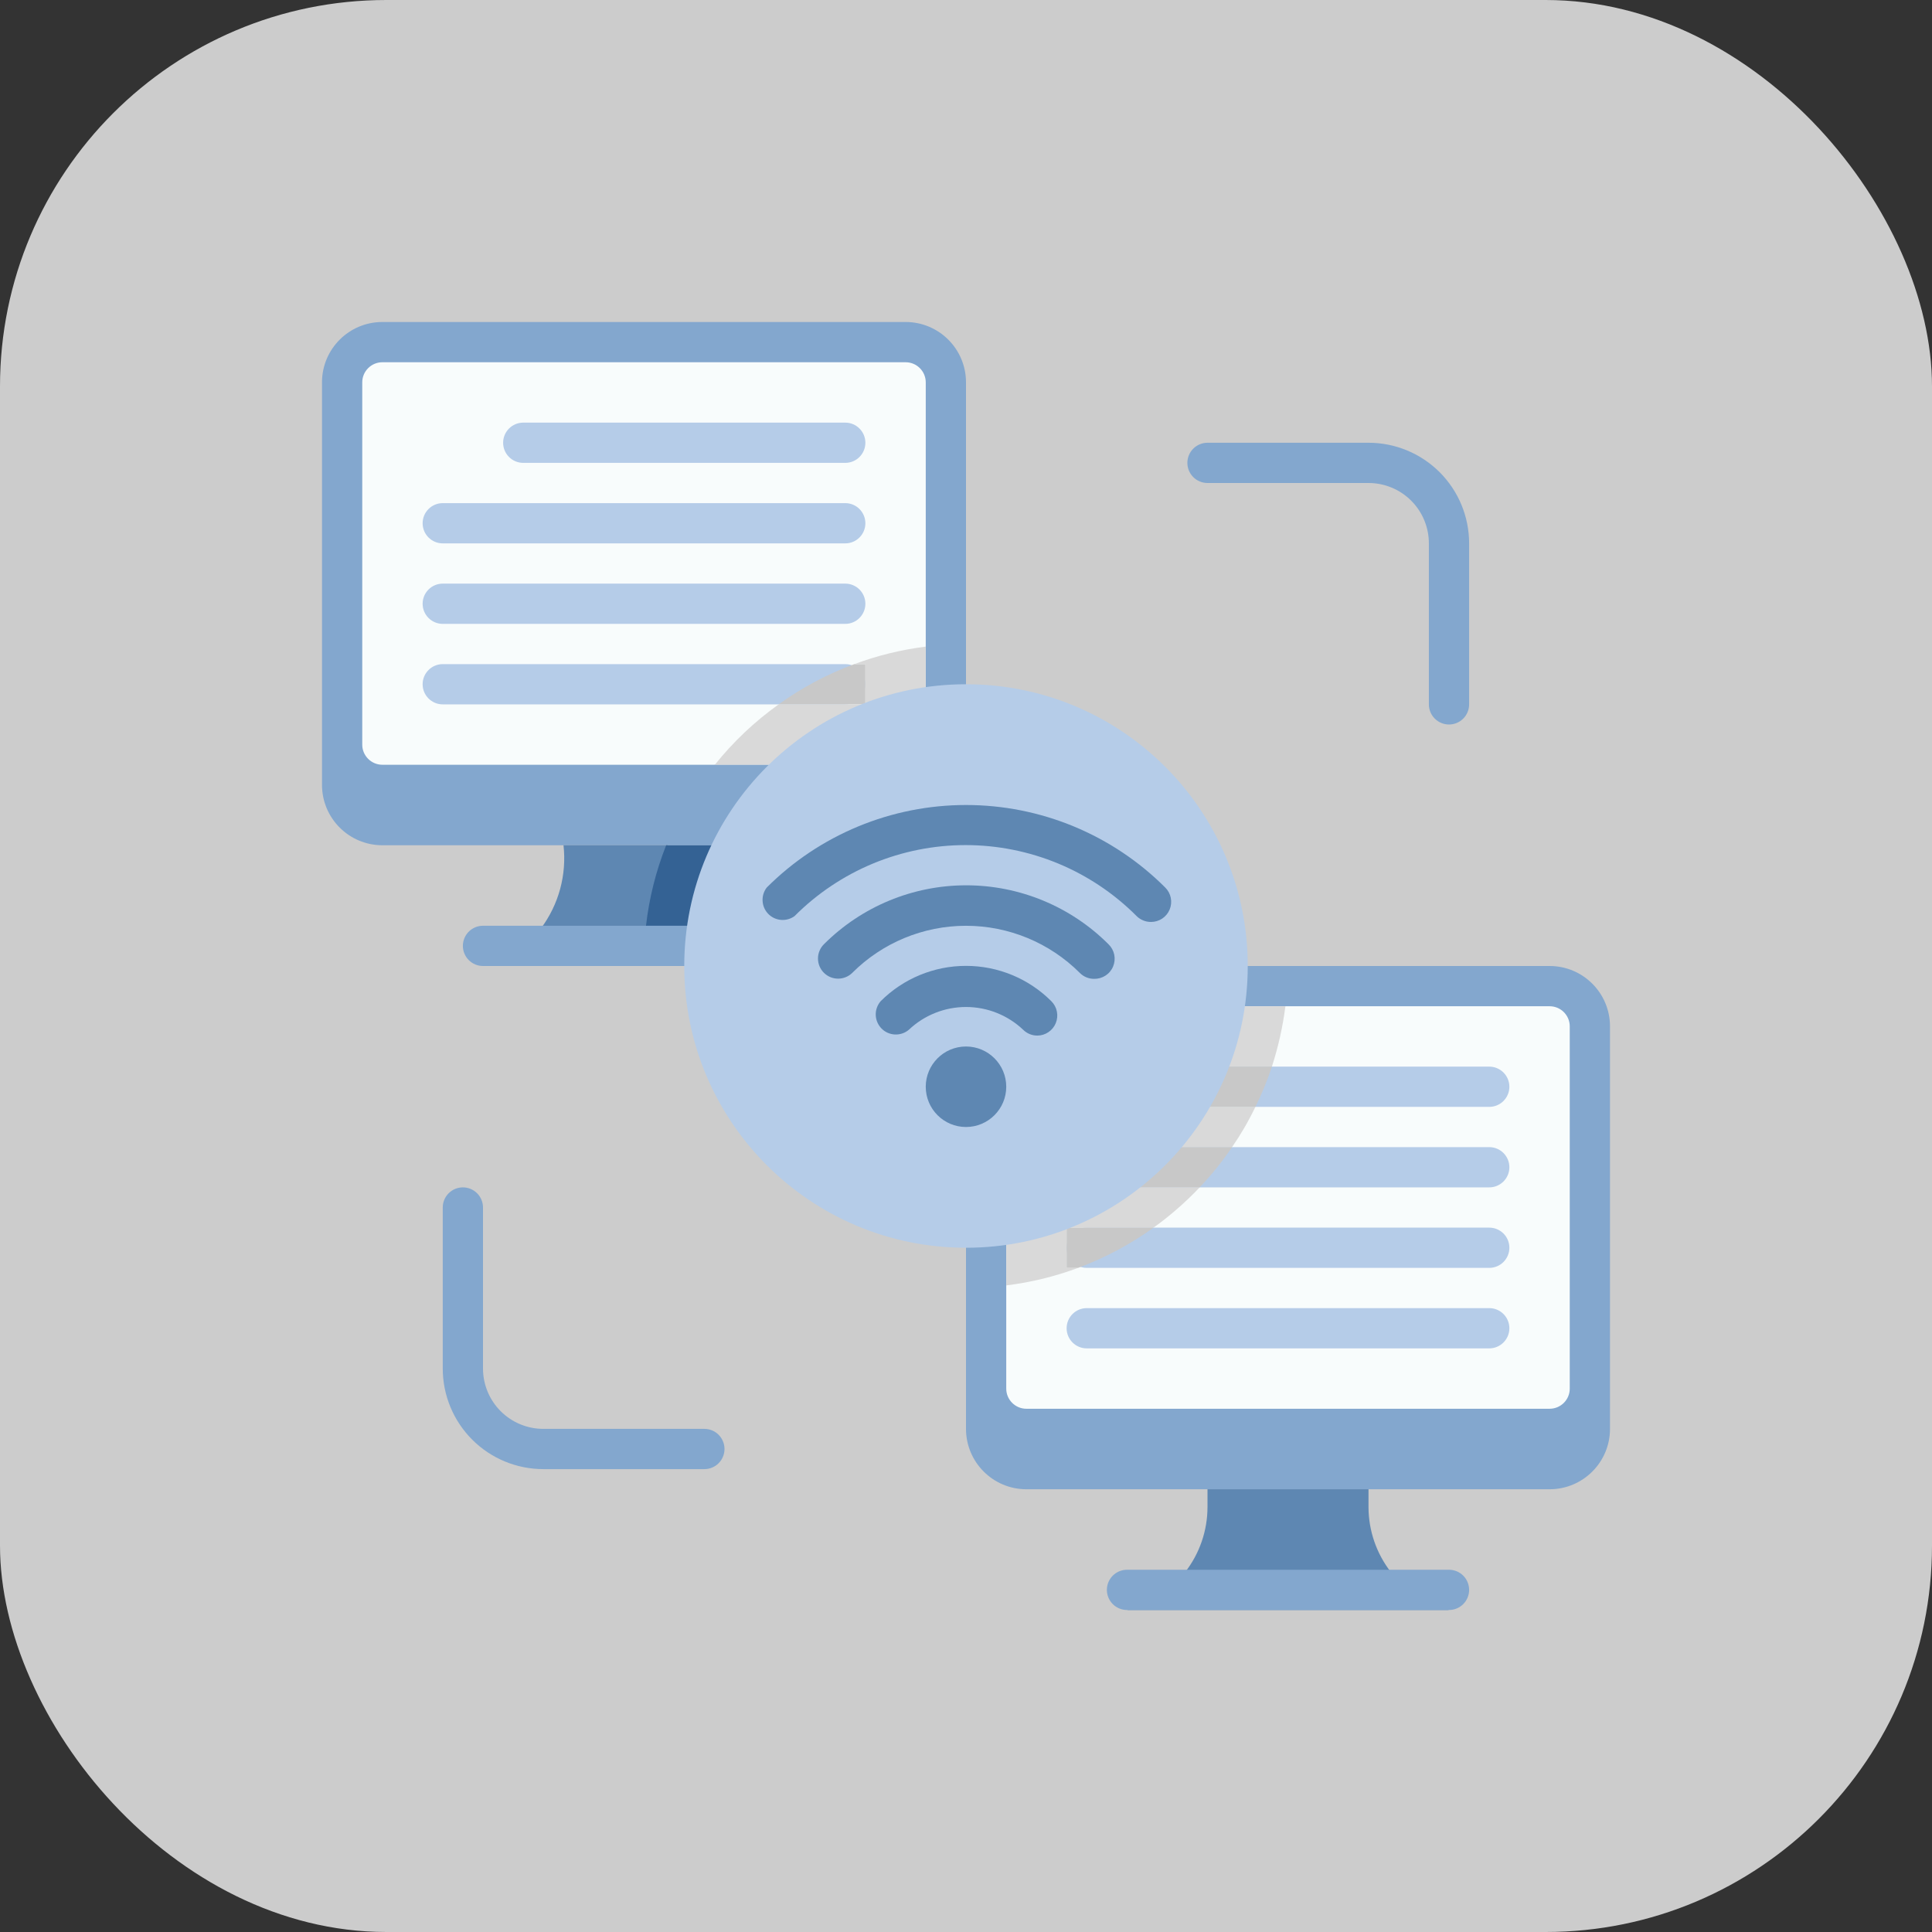 <svg width="60" height="60" viewBox="0 0 60 60" fill="none" xmlns="http://www.w3.org/2000/svg">
<rect x="0" y="0" width="60" height="60" fill="#333333" stroke="none"/>
<rect width="60" height="60" rx="12" fill="white" fill-opacity="0.75"/>
<g clip-path="url(#clip0_14110_21768)">
<g clip-path="url(#clip1_14110_21768)">
<path d="M28.125 10H11.875C10.839 10 10 10.839 10 11.875V24.375C10 25.41 10.839 26.25 11.875 26.25H28.125C29.16 26.25 30 25.41 30 24.375V11.875C30 10.839 29.16 10 28.125 10Z" fill="#83A7CE"/>
<path d="M28.125 11.25H11.875C11.53 11.25 11.25 11.53 11.25 11.875V23.125C11.25 23.47 11.53 23.75 11.875 23.75H28.125C28.47 23.75 28.75 23.47 28.75 23.125V11.875C28.75 11.53 28.47 11.25 28.125 11.25Z" fill="#F8FCFC"/>
<path d="M25 30H15C15.713 29.822 16.347 29.41 16.8 28.831C17.353 28.091 17.603 27.168 17.5 26.25H22.5C22.393 27.132 22.615 28.022 23.125 28.75C23.582 29.376 24.246 29.819 25 30Z" fill="#5E87B2"/>
<path d="M25.625 29.375C25.625 29.541 25.559 29.7 25.442 29.817C25.325 29.934 25.166 30 25 30H15C14.834 30 14.675 29.934 14.558 29.817C14.441 29.7 14.375 29.541 14.375 29.375C14.375 29.209 14.441 29.05 14.558 28.933C14.675 28.816 14.834 28.75 15 28.75H25C25.166 28.75 25.325 28.816 25.442 28.933C25.559 29.05 25.625 29.209 25.625 29.375Z" fill="#83A7CE"/>
<path d="M48.125 30H31.875C30.84 30 30 30.84 30 31.875V44.375C30 45.41 30.84 46.25 31.875 46.25H48.125C49.16 46.25 50 45.41 50 44.375V31.875C50 30.84 49.16 30 48.125 30Z" fill="#83A7CE"/>
<path d="M48.125 31.25H31.875C31.53 31.25 31.25 31.53 31.25 31.875V43.125C31.25 43.47 31.53 43.75 31.875 43.75H48.125C48.47 43.75 48.75 43.47 48.75 43.125V31.875C48.75 31.53 48.47 31.25 48.125 31.25Z" fill="#F8FCFC"/>
<path d="M45 50C34.025 50 35.063 50 35 50C35.714 49.822 36.348 49.41 36.801 48.83C37.254 48.25 37.5 47.536 37.5 46.8V46.25H42.5V46.8C42.501 47.536 42.747 48.25 43.2 48.83C43.653 49.41 44.286 49.822 45 50Z" fill="#5E87B2"/>
<path d="M35.625 33.75C35.625 33.405 35.905 33.125 36.25 33.125H46.25C46.595 33.125 46.875 33.405 46.875 33.75C46.875 34.095 46.595 34.375 46.25 34.375H36.25C35.905 34.375 35.625 34.095 35.625 33.75Z" fill="#B5CCE8"/>
<path d="M33.125 36.25C33.125 35.905 33.405 35.625 33.75 35.625H46.25C46.595 35.625 46.875 35.905 46.875 36.25C46.875 36.595 46.595 36.875 46.25 36.875H33.75C33.405 36.875 33.125 36.595 33.125 36.25Z" fill="#B5CCE8"/>
<path d="M33.125 38.75C33.125 38.405 33.405 38.125 33.75 38.125H46.25C46.595 38.125 46.875 38.405 46.875 38.75C46.875 39.095 46.595 39.375 46.25 39.375H33.75C33.405 39.375 33.125 39.095 33.125 38.75Z" fill="#B5CCE8"/>
<path d="M33.125 41.25C33.125 40.905 33.405 40.625 33.75 40.625H46.25C46.595 40.625 46.875 40.905 46.875 41.25C46.875 41.595 46.595 41.875 46.25 41.875H33.75C33.405 41.875 33.125 41.595 33.125 41.25Z" fill="#B5CCE8"/>
<path d="M45 50H35C34.834 50 34.675 49.934 34.558 49.817C34.441 49.7 34.375 49.541 34.375 49.375C34.375 49.209 34.441 49.05 34.558 48.933C34.675 48.816 34.834 48.75 35 48.75H45C45.166 48.75 45.325 48.816 45.442 48.933C45.559 49.05 45.625 49.209 45.625 49.375C45.625 49.541 45.559 49.7 45.442 49.817C45.325 49.934 45.166 50 45 50Z" fill="#83A7CE"/>
<path d="M23.125 28.75H20.062C20.16 27.893 20.37 27.052 20.688 26.25H22.5C22.393 27.132 22.615 28.022 23.125 28.75Z" fill="#346294"/>
<path d="M25.625 29.375C25.625 29.541 25.559 29.7 25.442 29.817C25.325 29.934 25.166 30 25 30H20C19.998 29.582 20.026 29.164 20.081 28.75H25C25.166 28.75 25.325 28.816 25.442 28.933C25.559 29.05 25.625 29.209 25.625 29.375Z" fill="#83A7CE"/>
<path d="M30 20V24.375C30 24.872 29.803 25.349 29.451 25.701C29.099 26.052 28.622 26.25 28.125 26.25H20.731C21.097 25.35 21.592 24.508 22.2 23.75H28.125C28.291 23.75 28.45 23.684 28.567 23.567C28.684 23.45 28.75 23.291 28.75 23.125V20.081C29.165 20.026 29.582 19.999 30 20Z" fill="#83A7CE"/>
<path d="M13.125 21.25C13.125 20.905 13.405 20.625 13.75 20.625H26.25C26.595 20.625 26.875 20.905 26.875 21.25C26.875 21.595 26.595 21.875 26.25 21.875H13.75C13.405 21.875 13.125 21.595 13.125 21.25Z" fill="#B5CCE8"/>
<path d="M26.875 20.625V21.875H24.181C24.904 21.354 25.695 20.933 26.531 20.625H26.875Z" fill="#C8C8C8"/>
<path d="M28.75 20.082V23.126C28.75 23.291 28.684 23.451 28.567 23.568C28.45 23.685 28.291 23.751 28.125 23.751H22.2C22.771 23.037 23.438 22.406 24.181 21.876H26.875V20.626H26.531C27.247 20.358 27.992 20.176 28.75 20.082Z" fill="#D9D9D9"/>
<path d="M40 30C40.002 30.418 39.974 30.836 39.919 31.25H31.875C31.709 31.25 31.55 31.316 31.433 31.433C31.316 31.55 31.25 31.709 31.25 31.875V39.919C30.836 39.974 30.418 40.002 30 40V31.875C30 31.378 30.198 30.901 30.549 30.549C30.901 30.198 31.378 30 31.875 30H40Z" fill="#83A7CE"/>
<path d="M35.625 33.125V34.375H38.987C38.779 34.81 38.537 35.228 38.263 35.625H33.125V36.875H37.256C36.82 37.336 36.34 37.754 35.825 38.125H33.125V39.375H33.481C32.761 39.643 32.013 39.826 31.25 39.919V31.875C31.25 31.709 31.316 31.55 31.433 31.433C31.55 31.316 31.709 31.25 31.875 31.25H39.919C39.838 31.887 39.697 32.514 39.5 33.125H35.625Z" fill="#D9D9D9"/>
<path d="M33.125 38.125H35.825C35.103 38.645 34.315 39.065 33.481 39.375H33.125V38.125Z" fill="#C8C8C8"/>
<path d="M33.125 35.625H38.263C37.962 36.069 37.626 36.487 37.256 36.875H33.125V35.625Z" fill="#C8C8C8"/>
<path d="M39.5 33.125C39.359 33.553 39.188 33.971 38.987 34.375H35.625V33.125H39.5Z" fill="#C8C8C8"/>
<path d="M30 38.75C34.833 38.75 38.75 34.833 38.75 30C38.75 25.168 34.833 21.25 30 21.25C25.168 21.25 21.25 25.168 21.25 30C21.25 34.833 25.168 38.75 30 38.75Z" fill="#B5CCE8"/>
<path d="M30 35C30.69 35 31.25 34.44 31.25 33.75C31.25 33.06 30.69 32.5 30 32.5C29.31 32.5 28.75 33.06 28.75 33.75C28.75 34.44 29.31 35 30 35Z" fill="#5E87B2"/>
<path d="M32.213 32.161C32.049 32.161 31.892 32.096 31.775 31.98C31.296 31.526 30.66 31.273 30 31.273C29.34 31.273 28.704 31.526 28.225 31.98C28.105 32.082 27.951 32.134 27.793 32.127C27.636 32.12 27.487 32.054 27.377 31.942C27.266 31.829 27.202 31.68 27.197 31.522C27.192 31.365 27.247 31.212 27.35 31.093C28.053 30.39 29.006 29.996 30 29.996C30.994 29.996 31.947 30.39 32.65 31.093C32.738 31.18 32.798 31.291 32.822 31.412C32.847 31.533 32.835 31.659 32.788 31.773C32.742 31.888 32.662 31.986 32.559 32.055C32.457 32.124 32.336 32.161 32.213 32.161Z" fill="#5E87B2"/>
<path d="M33.975 30.399C33.892 30.399 33.811 30.382 33.734 30.35C33.658 30.318 33.589 30.271 33.532 30.212C32.594 29.276 31.324 28.751 30 28.751C28.676 28.751 27.406 29.276 26.469 30.212C26.352 30.328 26.193 30.393 26.028 30.393C25.863 30.393 25.705 30.328 25.588 30.212C25.529 30.154 25.483 30.084 25.451 30.008C25.419 29.932 25.403 29.85 25.403 29.768C25.403 29.685 25.419 29.604 25.451 29.527C25.483 29.451 25.529 29.382 25.588 29.324C26.76 28.152 28.349 27.494 30.006 27.494C31.664 27.494 33.253 28.152 34.425 29.324C34.516 29.412 34.578 29.524 34.604 29.648C34.629 29.771 34.617 29.899 34.568 30.016C34.52 30.132 34.437 30.231 34.331 30.299C34.225 30.367 34.101 30.402 33.975 30.399Z" fill="#5E87B2"/>
<path d="M35.744 28.632C35.661 28.632 35.58 28.617 35.504 28.585C35.428 28.554 35.358 28.509 35.3 28.451C34.603 27.751 33.775 27.197 32.864 26.818C31.952 26.44 30.974 26.245 29.987 26.245C29 26.245 28.023 26.44 27.111 26.818C26.2 27.197 25.372 27.751 24.675 28.451C24.553 28.539 24.404 28.581 24.254 28.568C24.104 28.556 23.963 28.489 23.858 28.381C23.753 28.273 23.691 28.131 23.683 27.981C23.674 27.831 23.72 27.682 23.812 27.563C24.625 26.75 25.59 26.106 26.651 25.666C27.713 25.226 28.851 25 30 25C31.149 25 32.287 25.226 33.349 25.666C34.41 26.106 35.375 26.75 36.187 27.563C36.276 27.651 36.336 27.762 36.36 27.884C36.384 28.006 36.372 28.132 36.324 28.247C36.277 28.361 36.196 28.459 36.093 28.528C35.989 28.596 35.868 28.633 35.744 28.632Z" fill="#5E87B2"/>
<path d="M45 22.5C44.834 22.5 44.675 22.434 44.558 22.317C44.441 22.2 44.375 22.041 44.375 21.875V16.875C44.375 16.378 44.178 15.901 43.826 15.549C43.474 15.197 42.997 15 42.5 15H37.5C37.334 15 37.175 14.934 37.058 14.817C36.941 14.7 36.875 14.541 36.875 14.375C36.875 14.209 36.941 14.05 37.058 13.933C37.175 13.816 37.334 13.75 37.5 13.75H42.5C43.329 13.75 44.124 14.079 44.71 14.665C45.296 15.251 45.625 16.046 45.625 16.875V21.875C45.625 22.041 45.559 22.2 45.442 22.317C45.325 22.434 45.166 22.5 45 22.5Z" fill="#83A7CE"/>
<path d="M21.875 45.625H16.875C16.046 45.625 15.251 45.296 14.665 44.71C14.079 44.124 13.75 43.329 13.75 42.5V37.5C13.75 37.334 13.816 37.175 13.933 37.058C14.05 36.941 14.209 36.875 14.375 36.875C14.541 36.875 14.7 36.941 14.817 37.058C14.934 37.175 15 37.334 15 37.5V42.5C15 42.997 15.197 43.474 15.549 43.826C15.901 44.178 16.378 44.375 16.875 44.375H21.875C22.041 44.375 22.2 44.441 22.317 44.558C22.434 44.675 22.5 44.834 22.5 45C22.5 45.166 22.434 45.325 22.317 45.442C22.2 45.559 22.041 45.625 21.875 45.625Z" fill="#83A7CE"/>
<path d="M15.625 13.75C15.625 13.405 15.905 13.125 16.25 13.125H26.25C26.595 13.125 26.875 13.405 26.875 13.75C26.875 14.095 26.595 14.375 26.25 14.375H16.25C15.905 14.375 15.625 14.095 15.625 13.75Z" fill="#B5CCE8"/>
<path d="M13.125 16.25C13.125 15.905 13.405 15.625 13.75 15.625H26.25C26.595 15.625 26.875 15.905 26.875 16.25C26.875 16.595 26.595 16.875 26.25 16.875H13.75C13.405 16.875 13.125 16.595 13.125 16.25Z" fill="#B5CCE8"/>
<path d="M13.125 18.75C13.125 18.405 13.405 18.125 13.75 18.125H26.25C26.595 18.125 26.875 18.405 26.875 18.75C26.875 19.095 26.595 19.375 26.25 19.375H13.75C13.405 19.375 13.125 19.095 13.125 18.75Z" fill="#B5CCE8"/>
</g>
</g>
<defs>
<clipPath id="clip0_14110_21768">
<rect width="40" height="40" fill="white" transform="translate(10 10)"/>
</clipPath>
<clipPath id="clip1_14110_21768">
<rect width="40" height="40" fill="white" transform="translate(10 10)"/>
</clipPath>
</defs>
</svg>
